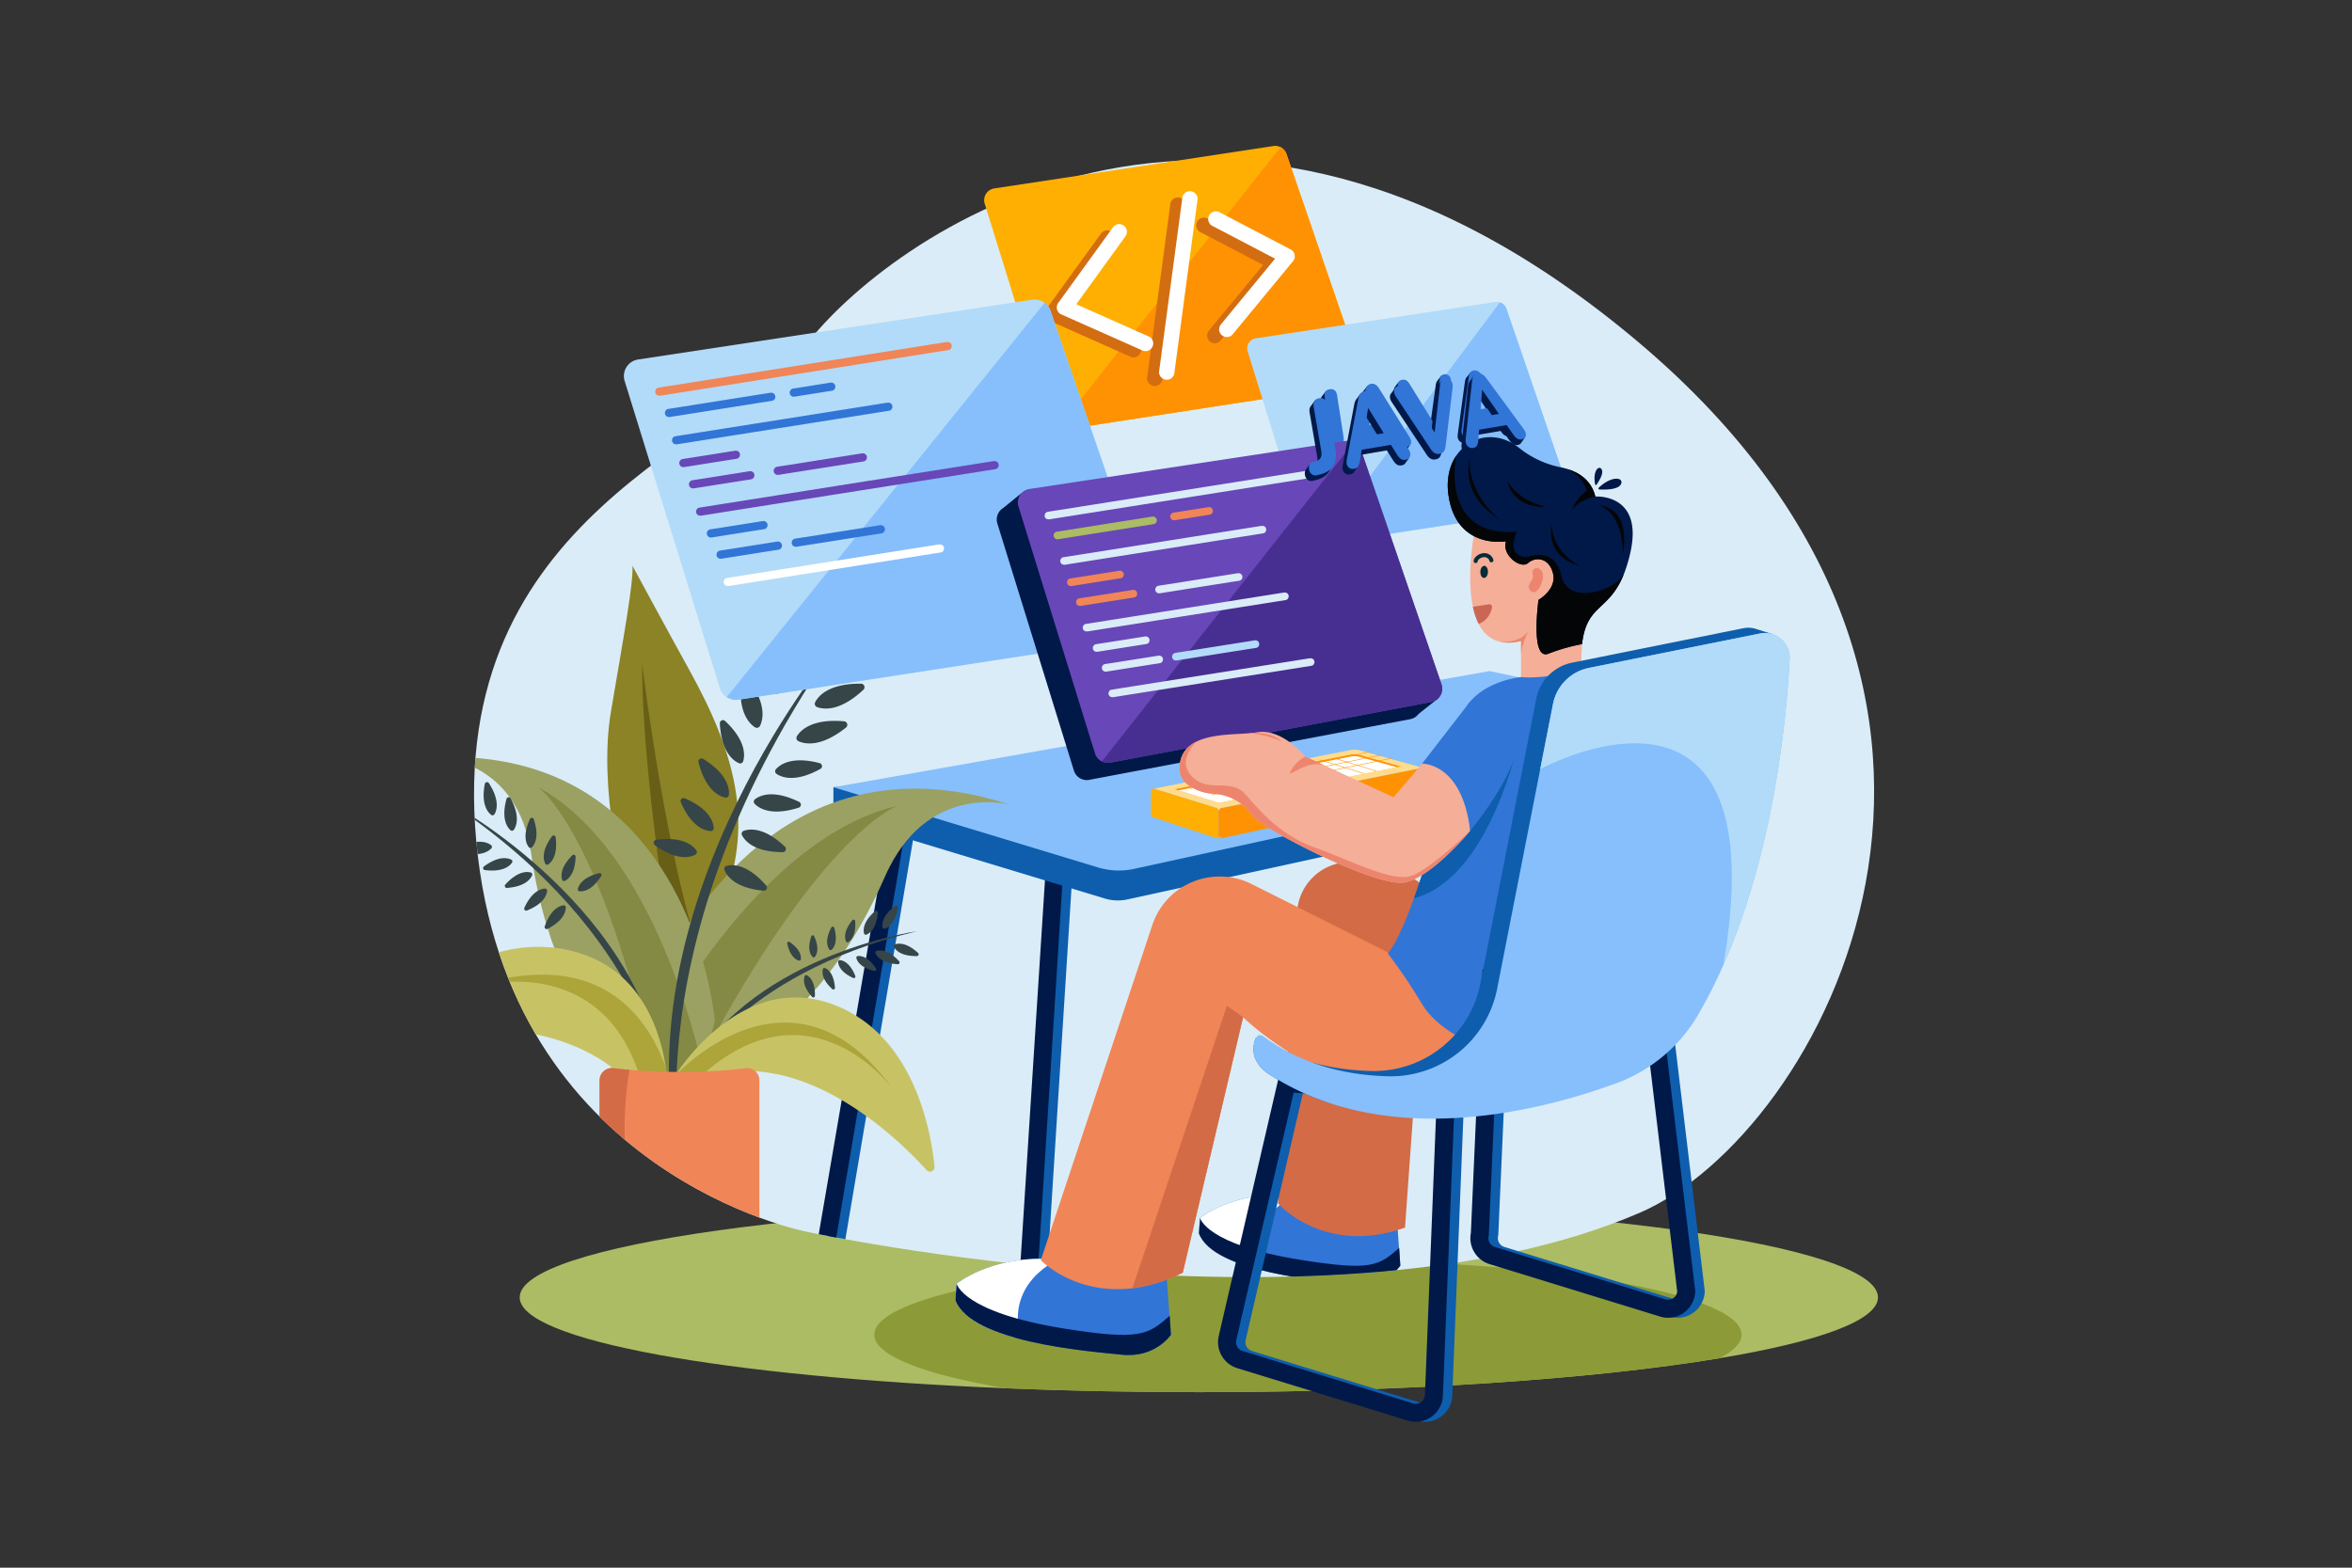 <svg xmlns="http://www.w3.org/2000/svg" xmlns:xlink="http://www.w3.org/1999/xlink" viewBox="0 0 4680 3120"><rect x="0" y="0" width="4680" height="3120" fill="#333333" stroke="none"/><defs><style>.cls-1{fill:none;}.cls-2,.cls-21{fill:#fff;}.cls-2{opacity:0;}.cls-3{fill:#abbc64;}.cls-4{fill:#8c9b37;}.cls-5{fill:#daecf7;}.cls-6{clip-path:url(#clip-path);}.cls-7{fill:#0e5ead;}.cls-8{fill:#011949;}.cls-9{fill:#86bffc;}.cls-10{fill:#8c8226;}.cls-11{fill:#685e16;}.cls-12{fill:#9aa163;}.cls-13{fill:#848943;}.cls-14{fill:#364547;}.cls-15{fill:#c7c365;}.cls-16{fill:#ada43a;}.cls-17{fill:#3c7219;}.cls-18{fill:#f08557;}.cls-19{fill:#d36b46;}.cls-20{fill:#3175d6;}.cls-22{fill:#ffaf02;}.cls-23{fill:#ff9203;}.cls-24{fill:#d36d11;}.cls-25{fill:#b2dbf9;}.cls-26{fill:#6847b8;}.cls-27{fill:#472f91;}.cls-28{fill:#ffdc8d;}.cls-29{fill:#f5ae97;}.cls-30{fill:#072c35;}.cls-31{fill:#06252c;}.cls-32{fill:#040507;}.cls-33{fill:#ed856e;}.cls-34{fill:#cb6655;}</style><clipPath id="clip-path"><path class="cls-1" d="M3263,2413.55c359.21-155.26,839-1019.35,0-1730.13s-1504.58-197.63-1656.81,0S887.07,1022.11,947.75,1675c61.65,663.4,658.48,776.65,658.48,776.65S2651.87,2677.72,3263,2413.55Z"/></clipPath></defs><title>07</title><g id="_07" data-name="07"><rect class="cls-2" width="4680" height="3120"/><path class="cls-3" d="M2385.43,2393.37c-746.33,0-1351.34,84.46-1351.34,188.65,0,85.55,407.89,157.8,967,180.91,121.82,5,250.83,7.74,384.35,7.74,416.13,0,788.32-26.26,1036.21-67.55,196.7-32.77,315.13-75,315.13-121.1C3736.77,2477.83,3131.75,2393.37,2385.43,2393.37Z"/><path class="cls-4" d="M2602.51,2507.38c-476.54,0-862.85,66.63-862.85,148.83,0,41.86,100.17,79.68,261.42,106.72,121.82,5,250.83,7.74,384.35,7.74,416.13,0,788.32-26.26,1036.21-67.55,28.37-14.75,43.72-30.52,43.72-46.91C3465.36,2574,3079.05,2507.38,2602.51,2507.38Z"/><path class="cls-5" d="M3263,683.42c-839-710.77-1504.58-197.63-1656.81,0S887.07,1022.11,947.75,1675c61.65,663.4,658.48,776.65,658.48,776.65s1045.64,226,1656.81-38.14C3622.25,2258.29,4102.06,1394.2,3263,683.42Z"/><g class="cls-6"><path class="cls-7" d="M1627.34,2575.46a54.24,54.24,0,0,0,36.78,63.88l339.39,104.35a54.49,54.49,0,0,0,16,2.42,54.12,54.12,0,0,0,53.9-51.94l65.7-1038L1789.88,1627ZM2102,1689l-64.34,1003.7a18.24,18.24,0,0,1-23.58,16.71l-339.4-104.36a18.29,18.29,0,0,1-12.4-21.55l155.54-918.29Z"/><path class="cls-8" d="M1608.68,2575.46a54.25,54.25,0,0,0,36.78,63.88l339.39,104.35a54.5,54.5,0,0,0,16,2.42,54.13,54.13,0,0,0,53.9-51.94l65.7-1038L1771.23,1627ZM2083.3,1689,2019,2692.74a18.24,18.24,0,0,1-23.58,16.71L1656,2605.09a18.3,18.3,0,0,1-12.4-21.55l155.54-918.29Z"/><path class="cls-7" d="M2925.69,1384.88,2121.14,1537l-462.82,29.76v39a25.25,25.25,0,0,0,17.92,24.16l522.14,158.31a89.14,89.14,0,0,0,45.68,1.6l1270.22-277.75v-57.74l-233.19,8Z"/><path class="cls-9" d="M1658.32,1566.75l526.34,159.59a143.25,143.25,0,0,0,73.38,2.58l1256.24-274.57-550.05-118.81Z"/><path class="cls-10" d="M1371.9,1334c-41.63-75.16-113.36-207.86-113.36-207.86,1.9,33.15-16.25,133.4-42.88,290.26s27.87,350.35,27.87,350.35l8,131.44,129.43,59.12s70.47-86.23,70.7-89.76-9.07-81.81-9.07-81.81C1497.56,1633.51,1463.75,1499.87,1371.9,1334Z"/><path class="cls-11" d="M1351.79,1986l62.19-28.65c-83.14-195.77-136.23-635.72-136.23-635.72C1277.43,1570.41,1351.79,1986,1351.79,1986Z"/><path class="cls-12" d="M1687.81,1587.92h-.06c-276.43,79.51-390.2,388.78-390.2,388.78l-.42,98.64-.42,109.52,37.13,6.11s14.91-15.09,37.24-35.12c34.47-30.79,86.56-73.24,128.73-89.72,69.47-27.16,178.23-132.59,261.12-321.66,2.93-6.65,5.93-13,9.06-19,85.21-166.83,239.23-124.05,239.23-124.05C1883.92,1560.55,1777.35,1562.16,1687.81,1587.92Z"/><path class="cls-13" d="M1297.13,2075.33l-.42,109.52,37.13,6.11s14.91-15.09,37.24-35.12c250.83-489.09,409.1-550,414.06-551.84C1545.39,1659.86,1359.91,1960.9,1297.13,2075.33Z"/><path class="cls-12" d="M1164.35,1576.88h0c-75.44-46.47-172.64-75.18-297.84-69.81,0,0,152,.17,187.44,174.75,1.31,6.33,2.44,12.92,3.43,19.76,27.61,194.36,100.29,318.72,157,361.35,34.42,25.86,71.28,78,95,115.07,15.35,24.05,25.15,41.68,25.15,41.68l35.57,3.89,27.59-100.42,24.83-90.46S1397.23,1720.33,1164.35,1576.88Z"/><path class="cls-13" d="M1071,1566.73c4.08,2.94,133.47,99.19,238.25,611.26,15.35,24.05,25.15,41.68,25.15,41.68l35.57,3.89,27.59-100.42C1369.34,2002.28,1276.37,1679.15,1071,1566.73Z"/><path class="cls-14" d="M1357.75,2153.44s105.67-214.27,467-300.14C1824.79,1853.3,1479.49,1901.8,1357.75,2153.44Z"/><path class="cls-14" d="M1781.11,1803.11c-25.64,19.2-26.3,35.53-25.09,42.36a3.5,3.5,0,0,0,4.47,2.72c6.63-2,20.85-10.1,26.19-41.68A3.52,3.52,0,0,0,1781.11,1803.11Z"/><path class="cls-14" d="M1741,1813.54c-24,21.15-23.43,37.48-21.69,44.19a3.49,3.49,0,0,0,4.67,2.37c6.45-2.56,20-11.71,22.84-43.61A3.52,3.52,0,0,0,1741,1813.54Z"/><path class="cls-14" d="M1696,1831.38c-18,22.19-15.08,36.48-12.55,42.14a3.12,3.12,0,0,0,4.46,1.39c5.3-3.21,15.88-13.28,13.65-41.8A3.13,3.13,0,0,0,1696,1831.38Z"/><path class="cls-14" d="M1654.17,1845.84c-13.31,25.32-7.57,38.74-4,43.79a3.12,3.12,0,0,0,4.65.48c4.56-4.2,12.93-16.16,5.11-43.67A3.13,3.13,0,0,0,1654.17,1845.84Z"/><path class="cls-14" d="M1614.4,1863.35c-8.71,25.46-1.43,37.11,2.64,41.28a2.93,2.93,0,0,0,4.39-.22c3.63-4.56,9.69-16.89-1.56-41.34A3,3,0,0,0,1614.4,1863.35Z"/><path class="cls-14" d="M1571,1874.65a3,3,0,0,0-4.56,3c5.54,26.34,17.75,32.62,23.39,34.12a2.94,2.94,0,0,0,3.66-2.44C1594.29,1903.59,1593.19,1889.9,1571,1874.65Z"/><path class="cls-14" d="M1780.59,1879.6a3.5,3.5,0,0,0-1.88,4.89c3.22,6.16,13.71,18.71,45.77,18.28a3.52,3.52,0,0,0,2.34-6.1C1803.3,1874.88,1787.1,1877.18,1780.59,1879.6Z"/><path class="cls-14" d="M1744.36,1892.45a3.5,3.5,0,0,0-2.25,4.73c2.72,6.39,12.2,19.73,44.19,21.8a3.52,3.52,0,0,0,2.82-5.89C1767.38,1889.52,1751.05,1890.54,1744.36,1892.45Z"/><path class="cls-14" d="M1706.69,1902.74a3.13,3.13,0,0,0-2.69,3.83c1.45,6,7.82,19.19,35.7,25.77a3.14,3.14,0,0,0,3.35-4.78C1727.4,1903.58,1712.86,1902.06,1706.69,1902.74Z"/><path class="cls-14" d="M1671.19,1910.88a3.13,3.13,0,0,0-3.4,3.22c.23,6.2,3.88,20.35,29.9,32.31a3.15,3.15,0,0,0,4.23-4C1691.32,1915.79,1677.37,1911.42,1671.19,1910.88Z"/><path class="cls-14" d="M1641.64,1926.64a3.13,3.13,0,0,0-4.21,2c-1.66,6-2.47,20.57,18.72,39.84a3.14,3.14,0,0,0,5.24-2.55C1659.33,1937.41,1647.36,1929,1641.64,1926.64Z"/><path class="cls-14" d="M1605.58,1941a3.13,3.13,0,0,0-4.39,1.64c-2.22,5.8-4.4,20.25,14.87,41.43a3.14,3.14,0,0,0,5.46-2C1622.18,1953.43,1611.05,1944,1605.58,1941Z"/><path class="cls-14" d="M898.24,1599.21c393.82,263.63,424.73,566.9,424.73,566.9C1289.5,1811,898.24,1599.21,898.24,1599.21Z"/><path class="cls-14" d="M964.65,1560.24c-7.69,40.13,5.73,56.1,12.74,61.5a4.46,4.46,0,0,0,6.56-1.27c4.49-7.63,11-27.45-11.13-61.81A4.48,4.48,0,0,0,964.65,1560.24Z"/><path class="cls-14" d="M1007.85,1589.92c-10.81,39.41,1.31,56.38,7.88,62.32a4.47,4.47,0,0,0,6.64-.75c5.07-7.26,13.09-26.51-6.26-62.5A4.47,4.47,0,0,0,1007.85,1589.92Z"/><path class="cls-14" d="M1054.58,1630c-15.36,33.11-7.2,49.85-2.3,56.06a4,4,0,0,0,6,.32c5.54-5.64,15.46-21.4,3.76-56A4,4,0,0,0,1054.58,1630Z"/><path class="cls-14" d="M1098.37,1664.42c-21.6,29.42-16.92,47.44-13.34,54.5a4,4,0,0,0,5.78,1.49c6.55-4.43,19.39-17.92,14.76-54.12A4,4,0,0,0,1098.37,1664.42Z"/><path class="cls-14" d="M1138.9,1702.17c-24.34,24.22-22.59,41.66-20.28,48.73a3.74,3.74,0,0,0,5.15,2.22c6.73-3.17,20.62-13.85,21.55-48.18A3.76,3.76,0,0,0,1138.9,1702.17Z"/><path class="cls-14" d="M1192.16,1737.78c-33.31,8.36-40.72,24.24-42.36,31.49a3.75,3.75,0,0,0,3.29,4.55c7.41.72,24.81-1.36,43.17-30.38A3.76,3.76,0,0,0,1192.16,1737.78Z"/><path class="cls-14" d="M876.48,1650.16a4.48,4.48,0,0,0,.09,8.32c38.14,14.81,56.28,4.47,62.87-1.46a4.46,4.46,0,0,0-.07-6.68C932.66,1644.54,914.31,1634.58,876.48,1650.16Z"/><path class="cls-14" d="M977,1681.84c-7.14-5.26-26.21-13.75-62.7,4.75a4.48,4.48,0,0,0,.73,8.29c39.19,11.77,56.46,0,62.56-6.38A4.46,4.46,0,0,0,977,1681.84Z"/><path class="cls-14" d="M1017.42,1710.93c-7.07-3.57-25.13-8.22-54.53,13.48a4,4,0,0,0,1.88,7.2c36.26,4.55,49.74-8.34,54.16-14.91A4,4,0,0,0,1017.42,1710.93Z"/><path class="cls-14" d="M1056.25,1736.47c-7.64-2.1-26.26-3.09-50.78,24a4,4,0,0,0,3.26,6.68c36.44-2.71,47.1-18,50.14-25.32A4,4,0,0,0,1056.25,1736.47Z"/><path class="cls-14" d="M1084.56,1768.48c-7.91.31-26,5-41.14,38.24a4,4,0,0,0,5.13,5.38c33.92-13.6,39.45-31.41,40.13-39.3A4,4,0,0,0,1084.56,1768.48Z"/><path class="cls-14" d="M1121.26,1801.75c-7.84,1.06-25.37,7.43-37.34,42a4,4,0,0,0,5.62,4.87c32.48-16.75,36.31-35,36.24-42.92A4,4,0,0,0,1121.26,1801.75Z"/><path class="cls-15" d="M1664.86,2001.84c-115.51-47.13-209.69,14.67-266.48,71.48a438.9,438.9,0,0,0-56,68.59,14,14,0,0,0-.84,14.15c3.06,5.58,8.89,6.34,13.36,6a24.62,24.62,0,0,0,8.49-2.47q11.34-5.52,22.69-9.84c202.49-77.91,399.13,114.44,457.74,179.06a9.07,9.07,0,0,0,15.73-7C1852.53,2251.37,1819.56,2065,1664.86,2001.84Z"/><path class="cls-16" d="M1342.36,2141.91a14,14,0,0,0-.84,14.15c3.06,5.58,8.89,6.34,13.36,6a24.62,24.62,0,0,0,8.49-2.47q11.34-5.52,22.69-9.84c212.84-202,375.48-2.6,390.1,17.25C1573.78,1885.74,1342.36,2141.91,1342.36,2141.91Z"/><path class="cls-16" d="M1776.16,2167l.43.59Z"/><path class="cls-17" d="M1777,2168.06l.23.34Z"/><path class="cls-17" d="M1777,2168.06c-.12-.17-.24-.34-.38-.51C1776.75,2167.75,1776.87,2167.92,1777,2168.06Z"/><path class="cls-15" d="M1137.78,1892.54c-175.39-43.54-323.07,98.27-374.08,155.3-6.28,7,0,18.06,9.27,16.15,92.41-19.07,386.84-61.67,514,135.51q7.14,11,13.54,23.07a26.66,26.66,0,0,0,5.84,7.57c3.68,3.18,9.24,6.23,15.48,3.31a15.09,15.09,0,0,0,8.29-12.89,475.6,475.6,0,0,0-5.19-95.64C1311.58,2039.08,1268.73,1925,1137.78,1892.54Z"/><path class="cls-16" d="M934.49,1966c20.45-6.13,294.79-82.09,352.51,233.48q7.14,11,13.54,23.07a26.66,26.66,0,0,0,5.84,7.57c3.68,3.18,9.24,6.23,15.48,3.31a15.09,15.09,0,0,0,8.29-12.89,475.6,475.6,0,0,0-5.19-95.64C1287.33,2019.89,1188.88,1881.2,934.49,1966Z"/><path class="cls-14" d="M1364.89,2369.55S1233.41,1911.19,1652,1299.34C1652,1299.34,1207,1834.43,1364.89,2369.55Z"/><path class="cls-14" d="M1520.13,1283.82c-12.12,62.76,8.83,87.77,19.78,96.24a7,7,0,0,0,10.26-2c7-11.93,17.24-42.92-17.26-96.73A7,7,0,0,0,1520.13,1283.82Z"/><path class="cls-14" d="M1474.89,1353c-7.16,63.52,15.68,86.81,27.27,94.39a7,7,0,0,0,10.07-2.76c6.09-12.45,13.83-44.14-24.79-95.08A7,7,0,0,0,1474.89,1353Z"/><path class="cls-14" d="M1442.86,1434.92a6.26,6.26,0,0,0-10.54,4.89c3.11,57,26.69,74.13,38,79.1a6.23,6.23,0,0,0,8.46-3.94C1482.31,1503.11,1484.43,1474.06,1442.86,1434.92Z"/><path class="cls-14" d="M1399.31,1510.42a6.26,6.26,0,0,0-9.37,6.89c14.32,55.26,40.82,67.39,52.91,70a6.22,6.22,0,0,0,7.51-5.53C1451.46,1569.47,1447.79,1540.57,1399.31,1510.42Z"/><path class="cls-14" d="M1362.4,1588.79a5.89,5.89,0,0,0-7.71,7.76c21.31,49.31,47.7,56.75,59.31,57.45a5.86,5.86,0,0,0,6.19-6.23C1419.43,1636.15,1411.84,1609.81,1362.4,1588.79Z"/><path class="cls-14" d="M1305.76,1671.48a5.89,5.89,0,0,0-2.66,10.61c43.54,31.47,70,24.36,80.36,19a5.87,5.87,0,0,0,2.13-8.52C1379,1683,1359,1664.25,1305.76,1671.48Z"/><path class="cls-14" d="M1713.23,1360.67c-64-.62-84.84,24.51-91.21,36.83a7,7,0,0,0,3.79,9.75c13,4.79,45.36,9.24,92.14-34.43A7,7,0,0,0,1713.23,1360.67Z"/><path class="cls-14" d="M1679.56,1435.54c-63.75-5.64-86.5,17.79-93.82,29.57a7,7,0,0,0,3,10c12.6,5.79,44.5,12.77,94.56-27.1A7,7,0,0,0,1679.56,1435.54Z"/><path class="cls-14" d="M1630.93,1518.75c-55.31-14.42-78.83,2.83-87,12.12a6.24,6.24,0,0,0,1.17,9.27c10.24,7,37.3,17.85,87.3-9.85A6.26,6.26,0,0,0,1630.93,1518.75Z"/><path class="cls-14" d="M1590.07,1595.86c-51.37-25.07-77.83-12.8-87.7-5.32a6.24,6.24,0,0,0-.68,9.32c8.66,8.86,33,24.87,87.52,7.61A6.27,6.27,0,0,0,1590.07,1595.86Z"/><path class="cls-14" d="M1479.88,1653.5a6.24,6.24,0,0,0-3.48,8.67c5.58,11.06,24,33.7,81.13,33.73a6.27,6.27,0,0,0,4.33-10.8C1520.48,1645.66,1491.54,1649.34,1479.88,1653.5Z"/><path class="cls-14" d="M1445.92,1723.16a6.23,6.23,0,0,0-4.28,8.3c4.51,11.54,20.67,35.82,77.57,41.25a6.26,6.26,0,0,0,5.33-10.34C1487.08,1719.19,1457.93,1720.12,1445.92,1723.16Z"/><path class="cls-18" d="M1486.27,2125.56c-94.55,12.06-185.66,7.59-233.58,3.58-22-1.85-34.84-3.58-34.84-3.58a24.82,24.82,0,0,0-24.82,24.82V2568a24.8,24.8,0,0,0,24.82,24.81,1152.1,1152.1,0,0,0,262.49.66l5.93-.66a24.8,24.8,0,0,0,24.82-24.81V2150.38A24.81,24.81,0,0,0,1486.27,2125.56Z"/><path class="cls-19" d="M1252.69,2129.14c-22-1.85-34.84-3.58-34.84-3.58a24.82,24.82,0,0,0-24.82,24.82V2568a24.8,24.8,0,0,0,24.82,24.81,1152.1,1152.1,0,0,0,262.49.66l5.93-.66a24.8,24.8,0,0,0,24.82-24.81v-32.36C1165,2580,1252.69,2129.14,1252.69,2129.14Z"/><path class="cls-20" d="M2778.66,2414.12s-99-28.48-202.12-35.36c-5.94-.41-11.89-.72-17.84-1-109.21-4.47-170.84,46.16-170.84,46.16l-2.43,30.47c12,32.68,56.91,54.66,109.79,69.64,74.23,21,164.07,28.25,200.24,32,62,6.4,90.85-37.12,90.85-37.12l-2.23-30.55Z"/><path class="cls-21" d="M2387.86,2424l-2.43,30.47c12,32.68,56.91,54.66,109.79,69.64,4.1-9.23,6.5-20.71,6.38-34.95-.57-64.42,50-97.81,74.94-110.35-5.94-.41-11.89-.72-17.84-1C2449.49,2373.32,2387.86,2424,2387.86,2424Z"/><path class="cls-8" d="M2587.9,2507.35c-188.71-30.07-200-83.4-200-83.4l-2.43,30.47c28.75,78.56,248.09,95.24,310,101.62s90.85-37.12,90.85-37.12l-2.23-35.35C2743.58,2519,2729.44,2529.9,2587.9,2507.35Z"/><path class="cls-19" d="M2790.37,1740l-75.48-20.72a106.15,106.15,0,0,0-74.08,6.71h0a106.07,106.07,0,0,0-59.84,88L2543,2395.14s92.32,105.31,252.68,48l33-460.92,118.7-3.84-89.91-182.9A106.12,106.12,0,0,0,2790.37,1740Z"/></g><path class="cls-22" d="M2559.77,306.29a23.61,23.61,0,0,0-25.86-15.66L1978.39,375a23.6,23.6,0,0,0-19,30.32l134.18,433.13a23.64,23.64,0,0,0,26.92,16.2L2689.41,767a23.61,23.61,0,0,0,17.94-30.85Z"/><path class="cls-23" d="M2559.77,306.29A23.58,23.58,0,0,0,2548,292.85L2105,852.21a23.5,23.5,0,0,0,15.52,2.4L2689.41,767a23.61,23.61,0,0,0,17.94-30.85Z"/><path class="cls-24" d="M2263.17,682.69l-4.31-1.92-11.72-5.21-17.33-7.71-21.15-9.41-23.17-10.31-23.4-10.41-21.81-9.7-18.45-8.21-4.19-1.87.66-.91L2130,600.81l14.25-19.69L2160,559.44q7.92-10.94,15.83-21.88l14.7-20.3L2203,500q4.45-6.18,8.93-12.35c1.42-2,2.87-3.9,4.26-5.89.06-.08.13-.16.19-.25a11.4,11.4,0,0,0,1.82-5.71,11.59,11.59,0,0,0-.27-6.12,15.68,15.68,0,0,0-7.06-9.17c-3.56-1.89-7.88-2.83-11.83-1.55l-3.67,1.55a15.42,15.42,0,0,0-5.5,5.5l-2.93,4L2179,481l-11.73,16.21-14.26,19.7-15.69,21.67-15.83,21.88-14.7,20.31L2094.35,598l-8.94,12.35c-1.42,2-2.87,3.91-4.26,5.89-.06.08-.12.17-.19.25a11.43,11.43,0,0,0-1.82,5.71,11.59,11.59,0,0,0,.28,6.12c1.15,3.56,3.48,7.59,7,9.18l4.31,1.91,11.72,5.22,17.33,7.71,21.15,9.41,23.17,10.3,23.4,10.41,21.81,9.71,18.45,8.2,13.28,5.91,6.31,2.81.27.12a11.43,11.43,0,0,0,5.71,1.82,11.59,11.59,0,0,0,6.12-.27,15.74,15.74,0,0,0,9.18-7.06c1.88-3.56,2.82-7.88,1.54-11.83C2269.07,688.3,2266.74,684.27,2263.17,682.69Z"/><path class="cls-24" d="M2550.34,514.7a15.45,15.45,0,0,0-5.5-5.51l-14.1-7.36-33.83-17.69L2456,462.74l-35.36-18.49c-5.71-3-11.41-6-17.14-9l-.23-.12a16.19,16.19,0,0,0-11.83-1.54,15.63,15.63,0,0,0-9.17,7.05c-1.88,3.56-2.83,7.88-1.55,11.83,1.2,3.71,3.5,7.32,7.06,9.18l14.09,7.36,33.84,17.69,40.92,21.4q17.68,9.24,35.36,18.49c.44.22.87.45,1.3.68l-11.85,14.37-15.76,19.1-17.26,20.93-17.35,21q-8.13,9.84-16.25,19.7l-13.73,16.65-9.88,12c-1.55,1.88-3.11,3.76-4.65,5.65l-.21.24a17.08,17.08,0,0,0-4.49,10.86,15.61,15.61,0,0,0,4.49,10.85c2.93,2.69,6.77,4.68,10.86,4.5,3.84-.17,8.3-1.4,10.85-4.5l3.22-3.89,8.74-10.6,12.86-15.59,15.75-19.1q8.64-10.47,17.27-20.93l17.34-21,16.26-19.7,13.73-16.65,9.87-12c1.55-1.88,3.11-3.76,4.66-5.65a2.43,2.43,0,0,0,.2-.25,15.24,15.24,0,0,0,3.95-6.77,11.69,11.69,0,0,0,.28-6.12A11.44,11.44,0,0,0,2550.34,514.7Z"/><path class="cls-24" d="M2343.78,392.92c-4,.18-8.09,1.48-10.85,4.5l-2.4,3.1a15.31,15.31,0,0,0-2.1,7.75q-.61,4.62-1.24,9.24-1.67,12.56-3.35,25.13l-5,37q-3,22.58-6,45.15l-6.63,49.62-6.69,50.08-6.24,46.7q-2.64,19.66-5.26,39.32l-3.78,28.29c-.6,4.49-1.27,9-1.8,13.46,0,.19,0,.38-.08.58-.48,3.59,2.07,8.42,4.5,10.85a15.62,15.62,0,0,0,10.86,4.5c4-.18,8.08-1.48,10.85-4.5l2.4-3.11a15.25,15.25,0,0,0,2.1-7.74l1.23-9.24,3.36-25.13,4.95-37,6-45.14,6.63-49.62q3.36-25,6.7-50.08l6.24-46.7q2.63-19.67,5.26-39.32l3.78-28.3c.6-4.48,1.27-9,1.8-13.45,0-.19.05-.39.07-.58.48-3.59-2.06-8.42-4.49-10.85A15.59,15.59,0,0,0,2343.78,392.92Z"/><path class="cls-21" d="M2287.07,670.25l-4.31-1.92L2271,663.12l-17.33-7.71L2232.56,646l-23.17-10.31L2186,625.28l-21.81-9.7-18.45-8.21-4.2-1.87c.23-.3.45-.61.67-.91l11.73-16.22q7.14-9.84,14.26-19.69L2183.88,547l15.83-21.88,14.7-20.3,12.48-17.25,8.94-12.35c1.42-2,2.87-3.9,4.26-5.88l.19-.26a11.4,11.4,0,0,0,1.82-5.71,11.59,11.59,0,0,0-.28-6.12,15.63,15.63,0,0,0-7.05-9.17c-3.56-1.89-7.88-2.83-11.83-1.55l-3.67,1.55a15.53,15.53,0,0,0-5.51,5.5q-1.46,2-2.92,4l-7.9,10.92-11.73,16.21L2177,504.45l-15.69,21.67L2145.43,548l-14.7,20.31-12.48,17.24-8.94,12.35c-1.42,2-2.87,3.91-4.26,5.89l-.19.25a11.43,11.43,0,0,0-1.82,5.71,11.59,11.59,0,0,0,.28,6.12c1.15,3.56,3.48,7.59,7,9.18l4.31,1.91,11.71,5.22,17.34,7.71,21.15,9.41,23.17,10.3L2211.44,670l21.82,9.71,18.45,8.2,13.28,5.91,6.31,2.81.27.12a11.43,11.43,0,0,0,5.71,1.82,11.59,11.59,0,0,0,6.12-.27,15.7,15.7,0,0,0,9.18-7.06c1.88-3.56,2.82-7.88,1.54-11.83C2293,675.86,2290.64,671.83,2287.07,670.25Z"/><path class="cls-21" d="M2574.24,502.26a15.45,15.45,0,0,0-5.5-5.51l-14.1-7.36L2520.8,471.7l-40.92-21.4-35.36-18.49c-5.71-3-11.41-6-17.14-9l-.23-.12a16.19,16.19,0,0,0-11.83-1.54,15.63,15.63,0,0,0-9.17,7.05c-1.89,3.56-2.83,7.88-1.55,11.83,1.2,3.71,3.5,7.32,7.05,9.18l14.1,7.36,33.83,17.69,40.93,21.4,35.36,18.49,1.3.68-11.85,14.37-15.76,19.1-17.26,20.93q-8.68,10.51-17.35,21-8.13,9.84-16.25,19.7L2445,626.66l-9.87,12c-1.55,1.88-3.11,3.76-4.66,5.65l-.2.24a17.16,17.16,0,0,0-4.5,10.86,15.66,15.66,0,0,0,4.5,10.86c2.93,2.68,6.77,4.68,10.86,4.49,3.84-.17,8.3-1.4,10.85-4.49l3.22-3.9,8.74-10.6,12.86-15.59,15.75-19.1q8.64-10.47,17.27-20.93l17.34-21,16.26-19.7,13.73-16.65,9.87-12c1.55-1.88,3.11-3.76,4.66-5.65l.2-.24a15.42,15.42,0,0,0,3.95-6.78,11.59,11.59,0,0,0,.27-6.12A11.43,11.43,0,0,0,2574.24,502.26Z"/><path class="cls-21" d="M2367.68,380.48c-4,.18-8.09,1.48-10.86,4.5l-2.4,3.11a15.34,15.34,0,0,0-2.09,7.74q-.61,4.62-1.24,9.24-1.68,12.56-3.35,25.13l-4.95,37q-3,22.57-6,45.15L2330.12,562l-6.69,50.08q-3.12,23.36-6.25,46.7l-5.25,39.32-3.78,28.3c-.6,4.48-1.27,9-1.8,13.45,0,.19,0,.38-.08.58-.48,3.59,2.07,8.42,4.5,10.85a15.61,15.61,0,0,0,10.85,4.5c4-.18,8.09-1.48,10.86-4.5l2.4-3.11a15.25,15.25,0,0,0,2.1-7.74l1.23-9.24,3.36-25.13,4.95-37,6-45.15,6.63-49.62q3.36-25,6.7-50.08l6.24-46.7q2.63-19.67,5.26-39.32l3.78-28.3c.6-4.48,1.27-9,1.8-13.45,0-.19.05-.39.07-.58.48-3.59-2.06-8.42-4.49-10.85A15.65,15.65,0,0,0,2367.68,380.48Z"/><path class="cls-25" d="M2090.22,618.57a33.3,33.3,0,0,0-36.49-22.11l-784,119a33.3,33.3,0,0,0-26.82,42.78l189.39,611.31a33.15,33.15,0,0,0,13.6,18h0a33.23,33.23,0,0,0,24.39,4.84l802.95-123.7a33.3,33.3,0,0,0,25.32-43.54Z"/><path class="cls-9" d="M2090.22,618.57a33.22,33.22,0,0,0-11.68-16h0l-632.69,785h0l11.69,4.78a33.06,33.06,0,0,0,12.7.06l802.95-123.7a33.3,33.3,0,0,0,25.32-43.54Z"/><path class="cls-18" d="M1883.4,680.73,1868,683.17l-41.84,6.62-61.63,9.77-75.17,11.91-82.6,13.08-83.39,13.22L1445.91,750l-65.7,10.41L1333,767.93c-7.41,1.18-14.89,2.15-22.26,3.53l-1,.15c-4.38.69-6.82,6.17-5.73,10.11,1.28,4.67,5.7,6.43,10.1,5.73l15.38-2.43,41.83-6.63,61.64-9.77,75.16-11.9,82.61-13.09,83.38-13.21,77.49-12.28,65.71-10.41,47.21-7.48c7.41-1.17,14.88-2.14,22.26-3.53l1-.15c4.38-.69,6.82-6.17,5.74-10.1C1892.22,681.8,1887.8,680,1883.4,680.73Z"/><path class="cls-20" d="M1765.4,801.45l-11.32,1.79-30.8,4.88-45.37,7.19-55.33,8.77-60.81,9.63-61.38,9.73-57,9L1395,860.14l-34.75,5.5c-5.46.87-11,1.6-16.39,2.6l-.7.11c-4.26.67-7,6.21-5.74,10.11,1.5,4.62,5.55,6.46,10.11,5.73l11.32-1.79,30.79-4.88,45.37-7.19,55.33-8.76,60.81-9.64,61.39-9.72,57-9,48.37-7.66,34.75-5.51c5.45-.86,11-1.6,16.38-2.6l.71-.11c4.25-.67,7-6.21,5.73-10.1C1774,802.57,1770,800.73,1765.4,801.45Z"/><path class="cls-20" d="M1538.64,782.57a9.52,9.52,0,0,0-6.33-.83l-5.42.86-14.76,2.34-21.94,3.48-26.67,4.22-29.2,4.63-29.48,4.67-27.61,4.38L1354,810l-16.7,2.65c-2.64.42-5.3.77-7.93,1.26l-.34.05c-1.9.3-4,2.19-4.91,3.78a8.21,8.21,0,0,0,3,11.24,9.47,9.47,0,0,0,6.33.82l5.42-.85,14.76-2.34,22-3.48,26.66-4.22,29.2-4.63,29.48-4.67,27.61-4.38,23.23-3.68,16.7-2.64c2.64-.42,5.3-.77,7.93-1.26l.34,0c1.91-.3,4-2.19,4.91-3.78a8.21,8.21,0,0,0-2.95-11.24Z"/><path class="cls-20" d="M1658.14,762.47a9.48,9.48,0,0,0-6.33-.83l-25.13,4L1586.61,772l-9.25,1.47c-1.91.3-4,2.18-4.91,3.77a8.22,8.22,0,0,0,2.94,11.24,9.48,9.48,0,0,0,6.33.83l25.12-4,40.08-6.35,9.25-1.47c1.91-.3,4-2.18,4.91-3.77a8.39,8.39,0,0,0,.83-6.33A8.27,8.27,0,0,0,1658.14,762.47Z"/><path class="cls-26" d="M1468.4,897.94a9.46,9.46,0,0,0-6.33-.83l-10.34,1.64-25,4-30.11,4.77-26.14,4.14c-4.2.67-8.47,1.17-12.64,2l-.18,0c-1.91.3-4,2.19-4.91,3.78a8.22,8.22,0,0,0,2.94,11.24,9.56,9.56,0,0,0,6.34.83l10.34-1.64,25-4,30.1-4.77,26.15-4.14c4.2-.67,8.47-1.17,12.64-2l.18,0c1.9-.3,4-2.18,4.91-3.77a8.39,8.39,0,0,0,.83-6.33A8.29,8.29,0,0,0,1468.4,897.94Z"/><path class="cls-26" d="M1976.85,917.73l-11.32,1.8-30.8,4.88-208.94,32.94-55.32,8.77-60.81,9.63-61.39,9.73-57,9-48.37,7.66-34.75,5.51c-5.46.86-10.95,1.59-16.39,2.59l-.7.11c-4.25.68-7,6.21-5.73,10.11,1.49,4.62,5.54,6.46,10.1,5.74l11.32-1.8,30.8-4.88,45.37-7.18,55.33-8.77L1599,994l61.38-9.73,57-9c16.12-2.55,195.82-30.86,211.94-33.42l34.75-5.5c5.46-.87,10.95-1.6,16.39-2.6l.7-.11c4.26-.68,7-6.21,5.74-10.11C1985.46,918.85,1981.41,917,1976.85,917.73Z"/><path class="cls-26" d="M1497,938.79a9.48,9.48,0,0,0-6.33-.82l-11.34,1.79-27.22,4.32-32.78,5.19-28.45,4.51c-4.59.72-9.25,1.28-13.81,2.18a1.08,1.08,0,0,1-.19,0c-1.9.31-4,2.19-4.91,3.78a8.38,8.38,0,0,0-.82,6.33A8.27,8.27,0,0,0,1375,971a9.48,9.48,0,0,0,6.33.83l11.34-1.8,27.22-4.31,32.77-5.19,28.46-4.51c4.59-.73,9.25-1.29,13.81-2.19l.19,0c1.9-.3,4-2.18,4.91-3.77a8.24,8.24,0,0,0-3-11.25Z"/><path class="cls-26" d="M1720.93,903.2a9.48,9.48,0,0,0-6.33-.83L1697.8,905l-40.47,6.42-48.83,7.73-42.2,6.69c-6.82,1.08-13.71,2-20.5,3.25l-.29,0c-1.9.3-4,2.19-4.91,3.78a8.21,8.21,0,0,0,3,11.24,9.47,9.47,0,0,0,6.33.82l16.8-2.66,40.47-6.41L1656,928.2l42.19-6.69c6.83-1.08,13.72-2,20.51-3.25l.29,0c1.9-.31,4-2.19,4.91-3.78a8.38,8.38,0,0,0,.82-6.33A8.27,8.27,0,0,0,1720.93,903.2Z"/><path class="cls-20" d="M1523.22,1038a9.42,9.42,0,0,0-6.33-.83l-10.35,1.64-25,4-30.11,4.77-26.14,4.14c-4.21.66-8.48,1.16-12.65,2l-.18,0c-1.9.3-4,2.19-4.91,3.78a8.21,8.21,0,0,0,3,11.24,9.47,9.47,0,0,0,6.33.82l10.34-1.63,25-4,30.11-4.77,26.14-4.14c4.2-.67,8.47-1.17,12.65-2l.17,0c1.91-.3,4-2.18,4.91-3.77a8.22,8.22,0,0,0-2.94-11.24Z"/><path class="cls-21" d="M1868.09,1083.52l-11.31,1.79-30.8,4.88-45.37,7.19-55.33,8.77-60.81,9.63-61.38,9.73-57,9-48.36,7.67-34.76,5.5c-5.45.87-11,1.6-16.38,2.6l-.7.11c-4.26.68-7,6.21-5.74,10.11,1.5,4.62,5.54,6.46,10.11,5.73l11.31-1.79,30.8-4.88,45.37-7.19,55.33-8.76,60.81-9.64,61.38-9.72,57-9,48.36-7.66,34.76-5.51c5.45-.86,10.95-1.6,16.38-2.59.23,0,.47-.08.7-.11,4.26-.68,7-6.22,5.74-10.11C1876.7,1084.64,1872.66,1082.8,1868.09,1083.52Z"/><path class="cls-20" d="M1551.84,1078.82a9.47,9.47,0,0,0-6.33-.82l-11.34,1.79L1507,1084.1l-32.78,5.2-28.45,4.5c-4.59.73-9.25,1.29-13.81,2.19l-.19,0c-1.91.3-4,2.19-4.91,3.78a8.21,8.21,0,0,0,3,11.24,9.52,9.52,0,0,0,6.33.83l11.33-1.8,27.22-4.31,32.78-5.2,28.45-4.5c4.59-.73,9.25-1.29,13.81-2.19l.19,0c1.9-.3,4-2.19,4.91-3.78a8.21,8.21,0,0,0-3-11.24Z"/><path class="cls-20" d="M1756.77,1046.24a9.4,9.4,0,0,0-6.33-.83l-16.79,2.66-40.48,6.41-48.82,7.74-42.2,6.68c-6.82,1.09-13.72,2-20.51,3.25l-.28,0c-1.91.3-4,2.18-4.91,3.77a8.39,8.39,0,0,0-.83,6.33,8.27,8.27,0,0,0,3.77,4.91,9.42,9.42,0,0,0,6.33.83l16.8-2.66L1643,1079l48.83-7.74,42.2-6.68c6.82-1.08,13.72-2,20.5-3.25l.29,0c1.9-.3,4-2.18,4.91-3.77a8.39,8.39,0,0,0,.83-6.33A8.29,8.29,0,0,0,1756.77,1046.24Z"/><path class="cls-25" d="M2997.52,614.42A20.22,20.22,0,0,0,2975.34,601l-476.4,72.33a20.23,20.23,0,0,0-16.29,26l115.07,371.44a20.24,20.24,0,0,0,23.09,13.9l3.19-.49,484.7-74.68A20.24,20.24,0,0,0,3124.08,983Z"/><path class="cls-9" d="M2997.52,614.42a20.22,20.22,0,0,0-13-12.72L2624,1084.15l484.7-74.68A20.24,20.24,0,0,0,3124.08,983Z"/><path class="cls-8" d="M2653,796.92c-.87-5.6-3-9.32-6.24-11.2v0l-8-7.86-7.31,9.61h0a10.21,10.21,0,0,0-1.55,1.84q-2.66,4.1-1.65,10.91L2640,880c1.46,9.95-2.09,15.95-10.65,17.94-1.13-1.5-3.39-4.32-3.39-4.32l-6.51,8.32h0a8.65,8.65,0,0,0-1.19,1.8,13.69,13.69,0,0,0-1.19,8.11,14.23,14.23,0,0,0,4.51,9.12q3.69,3.24,9.37,2.2l5.81-1.27c23.08-5.18,32.55-20.6,28.61-45.94Z"/><path class="cls-8" d="M2797,879.59l-60.26-96.28q-3.45-5.67-7.36-7.94a13,13,0,0,0-5.06-1.7l-3.25-6.06-6.92,9.21h0c-.22.21-.43.41-.64.63q-2.94,3.18-4.38,9.5l-23.57,109q-1.85,8.34,2,13.32t10.75,4c3.4-.51,5.86-1.91,7.38-4.18l5.9-8-2.05-3.84,3.29-17.89,52.84-7.68,10.18,17.08q3.48,6.1,7,8.71t9,1.79a9.77,9.77,0,0,0,5.83-2.8h0l.06-.08a7.83,7.83,0,0,0,1-1.25l6.69-8.69-6.45-2.95A27.45,27.45,0,0,0,2797,879.59Zm-79.74-24.15,9-50.92.31,0,26.75,45.85Z"/><path class="cls-8" d="M2869.17,754.66l-1.43-6.83-8.09,10.51a17.66,17.66,0,0,0-2.8,8.22l-11.73,84.82-47.54-76.82a25.58,25.58,0,0,0-6.29-7.28,9.2,9.2,0,0,0-3-1.41l-5.46-5.54-6,8h0a9.75,9.75,0,0,0-2.41,3.69q-2.13,5.55,2.53,13l60.31,96a21.37,21.37,0,0,0,7.08,7.56,13.12,13.12,0,0,0,8.85,1.5q5.19-.78,7.64-4t3.38-9.09l15.29-105.63q1.14-8.13-3-12.77A10.86,10.86,0,0,0,2869.17,754.66Z"/><path class="cls-8" d="M3007.33,852a29,29,0,0,0-1.86-3.08l-64.53-92.59a23.8,23.8,0,0,0-7.59-7.64,13.91,13.91,0,0,0-2.92-1.24l-4.48-6.65-6,8.32h0a10.29,10.29,0,0,0-1.59,1.51q-2.58,3-3.47,9.12l-14.26,104.57q-1.14,8,2.88,12.77a10.78,10.78,0,0,0,10.52,3.81c3.19-.48,5.42-1.81,6.71-4l6.68-8.66-3.86-3.22,1.74-16.61,49.72-7.23L2986,857.63c2.52,3.91,5,6.71,7.35,8.37a11.64,11.64,0,0,0,8.7,1.74,8.17,8.17,0,0,0,5.77-3.21h0l6.57-8.73-6.26-3.81Zm-79.54-26.45,4.74-48.87.29,0,28.88,44.09Z"/><path class="cls-20" d="M2660.59,787.08Q2658.4,773,2646,774.61q-5.89.78-8.54,4.84t-1.65,10.91l11.68,79.75q2.22,15.09-10.9,18l-4.77,1.09a8.63,8.63,0,0,0-6.07,4.64,13.68,13.68,0,0,0-1.19,8.11,14.18,14.18,0,0,0,4.51,9.11q3.69,3.25,9.37,2.21l5.81-1.27c23.07-5.18,32.55-20.6,28.61-45.94Z"/><path class="cls-20" d="M2744.3,773.46q-3.45-5.65-7.36-7.93a13,13,0,0,0-8.41-1.68,12,12,0,0,0-7.45,3.76q-2.94,3.17-4.38,9.5l-23.57,109q-1.85,8.34,2,13.31t10.75,3.95c3.4-.5,5.86-1.9,7.38-4.17s2.72-5.77,3.6-10.5l3.54-19.24,52.84-7.68,10.18,17.08q3.48,6.11,7,8.71t9,1.79q6.24-.95,8-6.57t-2.87-13.07Zm-19.48,72.14,9-50.92.31,0,26.75,45.85Z"/><path class="cls-20" d="M2874.12,744.87q-4.77.61-6.92,3.62a17.74,17.74,0,0,0-2.8,8.23l-11.73,84.82-47.54-76.82a25.44,25.44,0,0,0-6.29-7.28q-3.23-2.34-8.41-1.66-6.42.84-8.52,6.37t2.53,13l60.31,96a21.37,21.37,0,0,0,7.08,7.56,13.12,13.12,0,0,0,8.85,1.5q5.19-.78,7.64-4c1.63-2.11,2.76-5.15,3.38-9.09L2887,761.53q1.14-8.13-3-12.78A10.71,10.71,0,0,0,2874.12,744.87Z"/><path class="cls-20" d="M2948.49,746.5a23.85,23.85,0,0,0-7.59-7.65,12.9,12.9,0,0,0-8.14-1.63,10.29,10.29,0,0,0-6.81,3.59q-2.58,3-3.47,9.12L2908.22,854.5q-1.14,8,2.88,12.76a10.77,10.77,0,0,0,10.52,3.82c3.19-.48,5.42-1.81,6.71-4s2.15-5.53,2.63-10.05l1.93-18.45,49.71-7.22,11,16.41c2.52,3.91,5,6.71,7.35,8.37a11.64,11.64,0,0,0,8.7,1.74c3.92-.59,6.28-2.68,7.12-6.28s-.41-7.76-3.7-12.53Zm-13.15,69.22,4.74-48.87.29,0,28.88,44.09Z"/><path class="cls-8" d="M2819.93,1377.25,2666.18,929.47a26.79,26.79,0,0,0-29.36-17.79l-593.45,90.1L2032,981.89l-36.2,29.38h0a26.79,26.79,0,0,0-11.28,30.58l152.35,491.79a26.79,26.79,0,0,0,30.57,18.39l638.68-120.75a26.61,26.61,0,0,0,16.46-10.27h0l39.6-31.55-17.33-9.59Z"/><path class="cls-26" d="M2708.07,895.25a26.77,26.77,0,0,0-29.36-17.79L2048,973.22a26.79,26.79,0,0,0-21.56,34.42l152.35,491.79a26.8,26.8,0,0,0,30.57,18.39L2848,1397.07a26.79,26.79,0,0,0,20.36-35Z"/><path class="cls-27" d="M2708.07,895.25a26.76,26.76,0,0,0-14-15.6h0L2192.44,1515.5a26.72,26.72,0,0,0,16.87,2.32L2848,1397.07a26.79,26.79,0,0,0,20.36-35Z"/><path class="cls-5" d="M2620.11,933.8l-14.36,2.28-39.1,6.19-57.58,9.12-70.23,11.13-77.19,12.23-77.91,12.34-72.41,11.47-61.39,9.73-44.11,7c-6.92,1.1-13.91,2-20.8,3.29-.29.06-.59.1-.89.14-4.1.65-6.37,5.77-5.36,9.45,1.2,4.36,5.33,6,9.44,5.36l14.37-2.28,39.09-6.19,57.59-9.13,70.23-11.12,77.18-12.23,77.92-12.34,72.4-11.48,61.39-9.72,44.12-7c6.92-1.1,13.9-2,20.79-3.3l.89-.14c4.1-.65,6.37-5.76,5.36-9.44C2628.35,934.79,2624.22,933.15,2620.11,933.8Z"/><path class="cls-5" d="M2509.85,1046.6l-10.57,1.67-28.78,4.56-42.39,6.72-51.7,8.19-56.82,9-57.35,9.09-53.3,8.44-45.19,7.16-32.48,5.15c-5.09.8-10.23,1.49-15.31,2.42l-.65.11c-4,.63-6.54,5.8-5.36,9.44,1.4,4.32,5.18,6,9.44,5.36l10.57-1.68,28.78-4.56,42.39-6.71,51.7-8.19,56.82-9,57.36-9.09,53.29-8.45,45.2-7.16,32.47-5.14c5.1-.81,10.23-1.49,15.31-2.43l.65-.1c4-.63,6.54-5.8,5.36-9.44C2517.9,1047.64,2514.12,1045.92,2509.85,1046.6Z"/><path class="cls-3" d="M2298,1029a8.81,8.81,0,0,0-5.91-.78l-5.07.81-13.79,2.18-20.51,3.25-24.91,3.95-27.28,4.32-27.55,4.36-25.8,4.09-21.7,3.44-15.61,2.47c-2.46.39-4.95.72-7.4,1.18l-.33,0a7.7,7.7,0,0,0-4.58,3.52,7.67,7.67,0,0,0,2.75,10.51,8.89,8.89,0,0,0,5.92.77l5.06-.8,13.79-2.19,20.51-3.25,24.91-3.94,27.29-4.33,27.54-4.36,25.8-4.09,21.7-3.44,15.61-2.47c2.47-.39,4.95-.71,7.41-1.17l.32,0a7.67,7.67,0,0,0,4.59-3.53A7.68,7.68,0,0,0,2298,1029Z"/><path class="cls-18" d="M2409.63,1010.17a8.86,8.86,0,0,0-5.91-.77l-23.48,3.72-37.44,5.93-8.65,1.37a7.67,7.67,0,0,0-4.59,3.53,7.68,7.68,0,0,0,2.76,10.5,8.8,8.8,0,0,0,5.91.77l23.48-3.71,37.44-5.94,8.65-1.37a7.64,7.64,0,0,0,4.58-3.52,7.67,7.67,0,0,0-2.75-10.51Z"/><path class="cls-18" d="M2232.35,1136.75a8.86,8.86,0,0,0-5.91-.77l-9.67,1.53-23.35,3.7-28.13,4.46-24.42,3.87c-3.93.62-7.92,1.09-11.82,1.87l-.17,0a7.74,7.74,0,0,0-4.59,3.53,7.85,7.85,0,0,0-.77,5.92,7.73,7.73,0,0,0,3.53,4.58,8.81,8.81,0,0,0,5.91.78l9.67-1.53L2166,1161l28.13-4.46,24.42-3.87c3.93-.62,7.92-1.09,11.82-1.87l.17,0a7.67,7.67,0,0,0,4.58-3.52,7.85,7.85,0,0,0,.78-5.92A7.75,7.75,0,0,0,2232.35,1136.75Z"/><path class="cls-5" d="M2554.59,1179.32,2544,1181l-28.78,4.56-42.39,6.72-51.7,8.19-56.82,9-57.35,9.09-53.3,8.44-45.19,7.16L2176,1239.3c-5.09.8-10.23,1.49-15.31,2.42l-.65.11c-4,.63-6.54,5.8-5.36,9.44,1.4,4.32,5.18,6,9.44,5.36l10.58-1.68,28.77-4.55,42.39-6.72,51.7-8.19,56.82-9,57.36-9.09L2465,1209l45.2-7.16,32.47-5.14c5.1-.81,10.23-1.49,15.31-2.43l.65-.1c4-.63,6.54-5.8,5.37-9.44C2562.64,1180.36,2558.86,1178.64,2554.59,1179.32Z"/><path class="cls-18" d="M2259.1,1174.93a8.84,8.84,0,0,0-5.92-.78l-10.59,1.68-25.43,4-30.63,4.85-26.59,4.22c-4.28.67-8.64,1.19-12.9,2l-.17,0a7.69,7.69,0,0,0-4.59,3.52A7.67,7.67,0,0,0,2145,1205a8.89,8.89,0,0,0,5.92.77l10.59-1.68,25.43-4,30.63-4.85,26.58-4.21c4.29-.68,8.65-1.2,12.91-2a.86.86,0,0,1,.17,0,7.67,7.67,0,0,0,4.59-3.53,7.68,7.68,0,0,0-2.75-10.5Z"/><path class="cls-5" d="M2468.3,1141.67a8.8,8.8,0,0,0-5.91-.77l-15.7,2.48-37.81,6-45.63,7.23-39.43,6.25c-6.37,1-12.81,1.82-19.15,3l-.27,0a7.69,7.69,0,0,0-4.59,3.52,7.7,7.7,0,0,0,2.75,10.51,8.89,8.89,0,0,0,5.92.77l15.69-2.49,37.82-6,45.62-7.23,39.43-6.24c6.38-1,12.82-1.83,19.16-3l.27,0a7.67,7.67,0,0,0,4.59-3.53,7.68,7.68,0,0,0-2.76-10.5Z"/><path class="cls-5" d="M2283.57,1267.59a8.89,8.89,0,0,0-5.92-.77l-9.66,1.53-23.35,3.7-28.13,4.45-24.43,3.87c-3.92.63-7.92,1.09-11.81,1.88l-.17,0a7.7,7.7,0,0,0-4.59,3.53,7.85,7.85,0,0,0-.77,5.92,7.76,7.76,0,0,0,3.53,4.58,8.8,8.8,0,0,0,5.91.78l9.67-1.53,23.34-3.7,28.13-4.46,24.43-3.87c3.93-.62,7.92-1.09,11.82-1.87l.16,0a7.67,7.67,0,0,0,4.59-3.53,7.69,7.69,0,0,0-2.75-10.5Z"/><path class="cls-5" d="M2605.81,1310.16l-10.58,1.67-28.77,4.56-42.39,6.72-51.7,8.19-56.82,9-57.36,9.09-53.3,8.44L2259.7,1365l-32.47,5.14c-5.1.81-10.23,1.5-15.31,2.43l-.65.1c-4,.63-6.54,5.81-5.37,9.45,1.4,4.32,5.18,6,9.45,5.36l10.57-1.68,28.78-4.56,42.39-6.71,51.7-8.19,56.82-9,57.35-9.08,53.3-8.45,45.19-7.16,32.48-5.14c5.09-.81,10.23-1.5,15.31-2.43l.65-.1c4-.63,6.54-5.8,5.36-9.44C2613.85,1311.2,2610.07,1309.48,2605.81,1310.16Z"/><path class="cls-5" d="M2310.31,1305.77a8.8,8.8,0,0,0-5.91-.78l-10.59,1.68-25.44,4-30.62,4.85-26.59,4.21c-4.29.68-8.64,1.2-12.9,2l-.18,0a7.69,7.69,0,0,0-4.59,3.52,7.85,7.85,0,0,0-.77,5.92,7.75,7.75,0,0,0,3.53,4.59,8.86,8.86,0,0,0,5.91.77l10.6-1.68,25.43-4,30.62-4.85,26.59-4.21c4.29-.68,8.64-1.2,12.9-2l.18,0a7.74,7.74,0,0,0,4.59-3.53,7.85,7.85,0,0,0,.77-5.92A7.73,7.73,0,0,0,2310.31,1305.77Z"/><path class="cls-25" d="M2501.79,1275.32a8.8,8.8,0,0,0-5.91-.78l-15.69,2.49-37.82,6-45.62,7.23-39.43,6.25c-6.38,1-12.82,1.82-19.16,3l-.27,0a7.69,7.69,0,0,0-4.59,3.52,7.85,7.85,0,0,0-.77,5.92,7.75,7.75,0,0,0,3.53,4.59,8.86,8.86,0,0,0,5.91.77l15.7-2.49,37.81-6,45.62-7.23,39.43-6.24c6.38-1,12.82-1.83,19.16-3l.27,0a7.67,7.67,0,0,0,4.59-3.53,7.68,7.68,0,0,0-2.76-10.5Z"/><path class="cls-22" d="M2420.58,1607.79,2297.8,1569.7a5.89,5.89,0,0,0-7.64,5.63v45.48a5.9,5.9,0,0,0,4,5.6L2417,1667a5.89,5.89,0,0,0,7.74-5.59v-48A5.9,5.9,0,0,0,2420.58,1607.79Z"/><path class="cls-23" d="M2829.11,1528.12l-398.21,79.72a7.69,7.69,0,0,0-6.18,7.53v44.71a7.68,7.68,0,0,0,9.31,7.5l398.21-86.09a7.68,7.68,0,0,0,6.05-7.51v-38.33A7.67,7.67,0,0,0,2829.11,1528.12Z"/><path class="cls-28" d="M2685.66,1493l-389.27,76.47,124.66,38.5v.1s4,1.14,3.67,6.51c0,0,.76-5.41,5.41-6.51l0,0,400.24-80.12-122.44-34.05A48.2,48.2,0,0,0,2685.66,1493Z"/><path class="cls-23" d="M2695,1501.14a38.14,38.14,0,0,0-7.38.72l-350.32,68.82,7.54,2.33,80.41,24.85,354.16-70.9,7.94-1.59-82.09-22.83A38.24,38.24,0,0,0,2695,1501.14Z"/><path class="cls-21" d="M2695,1504.94a38.14,38.14,0,0,0-7.38.72L2344.8,1573l80.41,24.85,354.16-70.9-74.15-20.62A38.24,38.24,0,0,0,2695,1504.94Z"/><path class="cls-22" d="M2424.75,1660.7a6,6,0,0,1-5.88,6.63,23.93,23.93,0,0,0,12.94.43A8.08,8.08,0,0,1,2424.75,1660.7Z"/><rect class="cls-23" x="2422.23" y="1530.13" width="1" height="92.05" transform="translate(201.51 3425.5) rotate(-72.83)"/><rect class="cls-23" x="2468.2" y="1521.82" width="1" height="90.16" transform="translate(230.48 3448.39) rotate(-72.45)"/><rect class="cls-23" x="2513.46" y="1513.34" width="1" height="89.37" transform="translate(283.1 3499.87) rotate(-72.83)"/><rect class="cls-23" x="2559.25" y="1503.79" width="1" height="90.16" transform="translate(317.97 3530.23) rotate(-72.65)"/><rect class="cls-23" x="2604.68" y="1494.8" width="1" height="90.2" transform="translate(364.73 3574.25) rotate(-72.83)"/><rect class="cls-23" x="2650.07" y="1485.32" width="1" height="90.88" transform="matrix(0.3, -0.96, 0.96, 0.3, 405.44, 3611.19)"/><rect class="cls-23" x="2695.92" y="1476.96" width="1" height="89.62" transform="translate(446.34 3648.64) rotate(-72.83)"/><rect class="cls-23" x="2360.05" y="1542.49" width="365.36" height="1" transform="matrix(0.98, -0.2, 0.2, 0.98, -253.42, 529.17)"/><rect class="cls-23" x="2381.68" y="1549" width="365.36" height="1" transform="matrix(0.98, -0.2, 0.2, 0.98, -254.28, 533.54)"/><rect class="cls-23" x="2403.3" y="1555.51" width="365.36" height="1" transform="matrix(0.98, -0.2, 0.2, 0.98, -255.14, 537.91)"/><path class="cls-20" d="M2321.66,2544.36s-105.92-30.47-216.22-37.82q-9.54-.66-19.1-1.05c-116.83-4.78-182.76,49.39-182.76,49.39l-2.6,32.6c12.79,35,60.88,58.48,117.45,74.5,79.42,22.49,175.53,30.23,214.23,34.22,66.28,6.84,97.19-39.72,97.19-39.72l-2.39-32.69Z"/><path class="cls-21" d="M1903.58,2554.88l-2.6,32.6c12.79,35,60.88,58.48,117.45,74.5,4.39-9.87,7-22.16,6.82-37.39-.6-68.91,53.5-104.64,80.19-118.05q-9.54-.66-19.1-1.05C1969.51,2500.71,1903.58,2554.88,1903.58,2554.88Z"/><path class="cls-8" d="M2117.58,2644.1c-201.88-32.17-214-89.22-214-89.22l-2.6,32.6c30.75,84,265.41,101.89,331.68,108.72s97.19-39.72,97.19-39.72l-2.39-37.82C2284.13,2656.54,2269,2668.23,2117.58,2644.1Z"/><path class="cls-18" d="M2766.4,1897.78l-276-138.38a140.79,140.79,0,0,0-75.88-14.41l-1.92.18a140.87,140.87,0,0,0-119.23,94.48L2071,2508s66.8,69.92,182.32,55.84c30.17-3.66,63.68-13.07,100.19-31l120-508.37s301.75,298,625.77,69.41l-70.52-181.31Z"/><path class="cls-19" d="M2253.28,2563.88c30.17-3.66,63.68-13.07,100.19-31l120-508.37-32.17-22.84Z"/><path class="cls-8" d="M3181.14,970.73a2,2,0,0,0,1.25,3.39c10.56.59,37.34.91,42.91-10.4C3232,950.1,3207.11,945.75,3181.14,970.73Z"/><path class="cls-8" d="M3174.05,964.17a1.45,1.45,0,0,0,2.59.56c4.49-6.32,15.14-22.79,10.31-30.66C3181.13,924.59,3168.71,938.33,3174.05,964.17Z"/><path class="cls-29" d="M2968.42,958.38l-34.82,102.26s-16.31,83.24-2.83,146.93c.27,1.33.57,2.65.88,4a131.93,131.93,0,0,0,10.65,30.18c.77,1.52,1.57,3,2.42,4.44h0c9,15.42,21.79,26.77,39.78,31,11.72,2.79,25.64,2.56,42.14-1.51l-.05,28.68v.07l-.13,68.07,118.06-27.94,4.59-84.84,38.75-143.62-80-123.7Z"/><path class="cls-8" d="M3174.42,988.22c-7.52-30.84-30.13-46.48-53.73-54.24v0a137.73,137.73,0,0,0-15.56-4.05,190.81,190.81,0,0,1-77.45-34.73l-1.17-.9c-.51-.38-1-.78-1.53-1.17l-.29-.23-1.55-1.22-.5-.4c-44.74-35.41-98.14-24-124.89,15.47-13.35,19.72-20.06,46.44-15.71,77.83,15.27,110.13,114.64,92.74,114.64,92.74-9.26,27.48,29.61,56,43.77,43.29s41.55-11.72,49.66,20.31-28.77,52.93-28.77,52.93S3044.4,1315.08,3080.9,1301a375.75,375.75,0,0,1,67-19.12c9.6-81.54,53.88-63.72,84.06-141.31q.7-1.8,1.38-3.66a.13.13,0,0,0,0-.07c.31-.84.63-1.7.93-2.58a296,296,0,0,0,9.1-31.28c9.94-41.93,4.88-68.58-6-85.52C3216.55,985.14,3174.42,988.22,3174.42,988.22Z"/><path class="cls-30" d="M2953,1100.84a24.38,24.38,0,0,0-12.65,4.15c-3.66,2.49-7.14,6-7.91,10.51-.37,2.15.35,4.32,2.65,5,1.88.59,4.68-.5,5-2.65.89-5.2,7.63-8.78,12.62-9a11.3,11.3,0,0,1,7.28,2,9.07,9.07,0,0,1,3.68,5.31c1.22,5,9,3.15,7.83-1.89C2969.52,1106.09,2961.33,1100.52,2953,1100.84Z"/><path class="cls-30" d="M2953.54,1126.1c-4.18-.13-7.73,5.16-7.94,11.83s3,12.17,7.18,12.3,7.74-5.16,7.95-11.83S2957.72,1126.23,2953.54,1126.1Z"/><path class="cls-31" d="M3234.32,1134.22a20.3,20.3,0,0,0-.93,2.58C3233.7,1136,3234,1135.1,3234.32,1134.22Z"/><path class="cls-32" d="M3107.15,1146.51c-13.5-61-68.27-38-68.27-38-44.21.08-20.94-50.32-20.94-50.32-155,10.89-120.18-151.41-120.18-151.41h0c-13.35,19.72-20.06,46.44-15.71,77.83,15.27,110.13,114.64,92.74,114.64,92.74-9.26,27.48,29.61,56,43.77,43.29s41.55-11.72,49.66,20.31-28.77,52.93-28.77,52.93S3044.4,1315.08,3080.9,1301a375.75,375.75,0,0,1,67-19.12c9.6-81.54,53.88-63.72,84.06-141.31C3215.86,1175.74,3120.19,1205.43,3107.15,1146.51Z"/><path class="cls-31" d="M3022.63,891.26c.63.53,1.31,1.07,2,1.62l-1.55-1.22Z"/><path class="cls-32" d="M3120.69,934c29.44,15.87,36.8,41.85,36.8,41.85-24.49,19.43-29.83,39.65-29.83,39.65,16.91-22.77,46.76-27.26,46.76-27.26C3166.9,957.38,3144.29,941.74,3120.69,934Z"/><path class="cls-32" d="M3183,1006c50.24,19.64,45.93,99.14,45.93,99.14C3246.58,1007.71,3183,1006,3183,1006Z"/><path class="cls-32" d="M2924.17,915.18s-21,69.92,59.64,118.64C2983.81,1033.82,2923.39,988,2924.17,915.18Z"/><path class="cls-32" d="M3087.11,1042.06s-15.69,66.53,57.9,84.09C3145,1126.15,3090.42,1103.87,3087.11,1042.06Z"/><path class="cls-32" d="M2999.21,957.21c13.43,57.51,77.67,51.59,77.67,51.59C3020.4,997.3,2999.21,957.21,2999.21,957.21Z"/><path class="cls-33" d="M3063.11,1132c-6.81-4.64-16,2-13.61,9.93,0,.11.06.22.1.33,3.44,11-5.66,14.59-7.59,24.22s14.55,24.73,25.55-6.62C3073.22,1143.7,3068.77,1135.82,3063.11,1132Z"/><path class="cls-34" d="M2962.66,1202.64l-31.89,4.93c.27,1.33.57,2.65.88,4a131.93,131.93,0,0,0,10.65,30.18c18.22-7,24.4-22.94,26.5-32.52A5.43,5.43,0,0,0,2962.66,1202.64Z"/><path class="cls-33" d="M2984.51,1277.18c11.72,2.79,25.64,2.56,42.14-1.51l-.05,28.68c0-18.61,14.41-49.06,14.84-50C3027,1280.86,2986.43,1277.36,2984.51,1277.18Z"/><path class="cls-20" d="M3026.52,1347.43s-72,6.89-106.47,55.51c0,0-7.55,33.82-19.88,84-20.1,81.85-52.94,207.26-86.62,300.77-17.69,49.14-35.61,89.47-52,110,0,0,33,41.66,68.12,100.68,56.48,95,267,140.16,277.5,79.87,98-565.58,38.34-751.19,38.34-751.19C3079.86,1354.62,3026.52,1347.43,3026.52,1347.43Z"/><path class="cls-7" d="M2900.17,1487c-20.1,81.85-52.94,207.26-86.62,300.77,153.29-40.14,209.92-320.41,209.92-320.41l-46.66-27Z"/><path class="cls-29" d="M2870.34,1510.27l-40.71,9.53L2773,1586.71l-136.64-63h0l-38.93-18s-46.66-57.21-96.45-48.23c-27.57,5-83.73.65-120,18.36-19.78,9.64-33.65,25.82-33.76,53.62a39.82,39.82,0,0,0,16.29,32.31,95,95,0,0,0,50.71,18,102.77,102.77,0,0,1,46.59,13.81c12.82,7.59,24.08,19.17,32,30.39,17.38,24.67,250.22,145.59,304.82,131.93,54.17-13.54,126.74-101.26,127.88-102.62h0l-6-123.93Z"/><path class="cls-33" d="M2481.59,1459.6c36.92.5,69,16.26,69,16.26C2527.45,1453.2,2481.59,1459.6,2481.59,1459.6Z"/><path class="cls-33" d="M2617.85,1687.44c-67.77-23.89-107.76-69.72-138.47-105.32s-72.17-2.94-106.3-35.59,7.83-70.66,7.83-70.66h0c-19.78,9.64-33.65,25.82-33.76,53.62a39.82,39.82,0,0,0,16.29,32.31,95,95,0,0,0,50.71,18,102.77,102.77,0,0,1,46.59,13.81,104.55,104.55,0,0,1,32,30.39c16.29,24,250.22,145.59,304.82,131.93,54.17-13.54,126.74-101.26,127.88-102.62h0c-1.22,1.17-78.9,76.37-116.91,89.71C2770.19,1756.46,2685.63,1711.34,2617.85,1687.44Z"/><path class="cls-33" d="M2568.64,1534c-10.49,19.62,30.69-24.38,67.65-10.34l-38.93-18A70.84,70.84,0,0,0,2568.64,1534Z"/><path class="cls-20" d="M2920.05,1403l-90.42,116.86s79.52-2.86,95.8,133.5c0,0,100.52-119.22,98.38-197S2948.13,1366.65,2920.05,1403Z"/><path class="cls-7" d="M2443.64,2659a54.24,54.24,0,0,0,36.77,63.88l339.4,104.35a54.05,54.05,0,0,0,69.9-49.52l24.39-612.36-349.23-29.24Zm433.3-460.82-23,578.11a18.24,18.24,0,0,1-23.58,16.7l-339.4-104.35a18.29,18.29,0,0,1-12.4-21.55l114.23-492.7Z"/><path class="cls-8" d="M2425,2659a54.24,54.24,0,0,0,36.77,63.88l339.4,104.35a54.05,54.05,0,0,0,69.9-49.52l24.39-612.36-349.23-29.24Zm433.3-460.82-23,578.11a18.24,18.24,0,0,1-23.58,16.7l-339.4-104.35a18.3,18.3,0,0,1-12.4-21.55l114.23-492.7Z"/><path class="cls-7" d="M2968.91,1928.82l-23.31,524.92a54.25,54.25,0,0,0,37.15,62.11l339.4,104.36a54.49,54.49,0,0,0,16,2.42,54.12,54.12,0,0,0,53.9-51.94l.06-1.43-73.38-611.15Zm379.67,654.6a18.12,18.12,0,0,1-15.9,2.54l-339.4-104.35a18.29,18.29,0,0,1-12.4-21.55l.37-1.6,21.8-490.84,283.59,23.75,69.53,579.08A18.09,18.09,0,0,1,3348.58,2583.42Z"/><path class="cls-8" d="M2950.05,1928.82l-23.32,524.92a54.24,54.24,0,0,0,37.16,62.11l339.39,104.36a54.49,54.49,0,0,0,16,2.42,54.12,54.12,0,0,0,53.9-51.94l.06-1.43-73.38-611.15Zm379.66,654.6a18.11,18.11,0,0,1-15.9,2.54l-339.4-104.35a18.3,18.3,0,0,1-12.4-21.55l.37-1.6,21.8-490.84,283.59,23.75,69.53,579.08A18.09,18.09,0,0,1,3329.71,2583.42Z"/><path class="cls-7" d="M3525.76,1261.7l-31.79-10h0a48.73,48.73,0,0,0-24.91-1.44l-340.86,68.56a91,91,0,0,0-71.31,71.65l-111.13,566.71a215.91,215.91,0,0,1-217.16,174.33c-36.77-.91-76.35-5.55-116.25-16.38a394.77,394.77,0,0,1-112.9-50.07c-5.84,9.06-6.3,28.35-3.16,37.61a64.83,64.83,0,0,0,26,33.13,517.24,517.24,0,0,0,113.9,56.28c202.73,57.26,422.75-1.37,546.13-46.45A314,314,0,0,0,3346,2008.38c143-245.87,174.7-572.2,181.74-707.49a48.62,48.62,0,0,0-6.73-27.48Z"/><path class="cls-9" d="M3509.19,1259.85a49.3,49.3,0,0,0-6.84.89l-340.85,68.55a91,91,0,0,0-71.31,71.66l-25.45,129.8-85.69,436.9A215.89,215.89,0,0,1,2761.9,2142c-47-1.17-98.6-8.41-149.57-26.91a384.19,384.19,0,0,1-97.3-51.8c-7.18-5.3-12.27-3.45-15.61,1.73-5.83,9.06-6.29,28.35-3.15,37.61a0,0,0,0,0,0,0,64.85,64.85,0,0,0,25.95,33.11,517.24,517.24,0,0,0,113.9,56.28c211.53,74.29,449.28,11.63,579.45-35.91a314.19,314.19,0,0,0,163.74-137.21,998.62,998.62,0,0,0,49.86-98.36v0c29.5-66.76,52.5-136.49,70.43-204.68,43.38-165,57.11-321,61.45-404.43A49.12,49.12,0,0,0,3509.19,1259.85Z"/><path class="cls-8" d="M2633.16,817c-1.12-6.16-3.52-10.21-7.19-12.19v0l-9.06-8.45-7.8,10.8h0a11.24,11.24,0,0,0-1.66,2.08q-2.82,4.57-1.53,12.08L2621,909q2.82,16.42-11.26,20.11c-1.28-1.63-3.86-4.68-3.86-4.68l-7,9.35h0a9.6,9.6,0,0,0-1.27,2,15,15,0,0,0-1.08,9,15.66,15.66,0,0,0,5.21,9.93q4.18,3.5,10.41,2.18l6.37-1.56c25.33-6.36,35.36-23.63,30.31-51.49Z"/><path class="cls-8" d="M2794.31,904.23l-69.16-104.58q-3.95-6.17-8.33-8.55a14.32,14.32,0,0,0-5.63-1.75l-3.75-6.6-7.38,10.36h0c-.23.22-.46.45-.68.7q-3.16,3.58-4.58,10.61l-23,121q-1.82,9.25,2.55,14.64t12,4.06q5.6-1,8-4.81l6.29-9-2.37-4.17,3.14-19.84,58.1-9.93,11.7,18.57c2.67,4.43,5.35,7.57,8,9.42s6,2.42,10,1.72a10.77,10.77,0,0,0,6.36-3.25h0l.07-.1a9,9,0,0,0,1-1.4l7.15-9.77-7.21-3.08A30.17,30.17,0,0,0,2794.31,904.23Zm-88.65-24.44,8.49-56.44.35-.06,30.78,49.86Z"/><path class="cls-8" d="M2870.49,764.38l-1.77-7.5-8.63,11.82a19.66,19.66,0,0,0-2.86,9.15l-10.61,93.93L2792,788.32a27.85,27.85,0,0,0-7.14-7.86,10,10,0,0,0-3.4-1.48l-6.17-6-6.43,9h0a10.82,10.82,0,0,0-2.57,4.14c-1.45,4.12-.41,8.89,3.16,14.3l69.2,104.25q3.74,5.77,8,8.15a14.51,14.51,0,0,0,9.82,1.4q5.7-1,8.32-4.57t3.48-10.13l14-117q1-9-3.64-14A12,12,0,0,0,2870.49,764.38Z"/><path class="cls-8" d="M3025.64,868a32.77,32.77,0,0,0-2.15-3.35l-73.75-100.39q-4.23-5.93-8.59-8.23a15.63,15.63,0,0,0-3.26-1.28l-5.13-7.22-6.34,9.35h0a11.58,11.58,0,0,0-1.72,1.71c-1.83,2.29-3,5.68-3.57,10.16l-12.86,115.79q-1,8.85,3.54,14a11.88,11.88,0,0,0,11.71,3.92c3.51-.61,5.93-2.14,7.29-4.58l7.13-9.74-4.34-3.44,1.46-18.38,54.66-9.34,12.53,17.8q4.34,6.38,8.34,9a12.88,12.88,0,0,0,9.66,1.67,9,9,0,0,0,6.27-3.7h0l7-9.82-7-4Zm-88.51-27,3.88-54,.33-.05,33.08,47.85Z"/><path class="cls-20" d="M2641.22,805.91q-2.8-15.49-16.42-13.35-6.48,1-9.29,5.57T2614,810.21l15.1,87.69q2.85,16.59-11.54,20.18l-5.23,1.33a9.51,9.51,0,0,0-6.57,5.29,15.11,15.11,0,0,0-1.09,9,15.67,15.67,0,0,0,5.22,9.93q4.18,3.5,10.41,2.18l6.37-1.56C2652,937.87,2662,920.6,2657,892.74Z"/><path class="cls-20" d="M2733.21,788.58c-2.63-4.11-5.41-7-8.33-8.55a14.28,14.28,0,0,0-9.33-1.62,13.12,13.12,0,0,0-8.11,4.34q-3.17,3.59-4.58,10.61l-23,120.95q-1.82,9.26,2.55,14.64t12,4.06q5.59-1,8-4.81t3.68-11.68l3.38-21.34,58.1-9.92,11.7,18.56c2.67,4.43,5.35,7.57,8,9.42s6,2.42,10,1.72q6.86-1.2,8.63-7.46t-3.53-14.34Zm-19.5,80.14,8.5-56.44.35-.06,30.78,49.86Z"/><path class="cls-20" d="M2875.68,753.44c-3.5.55-6,1.94-7.53,4.19a19.78,19.78,0,0,0-2.87,9.15l-10.6,93.93-54.58-83.46a27.86,27.86,0,0,0-7.15-7.86q-3.61-2.49-9.32-1.6-7.05,1.11-9.23,7.26c-1.45,4.13-.41,8.89,3.16,14.31l69.2,104.24q3.73,5.79,8,8.15a14.57,14.57,0,0,0,9.82,1.41q5.7-1,8.32-4.58t3.48-10.12l14-117q1-9-3.64-14A11.83,11.83,0,0,0,2875.68,753.44Z"/><path class="cls-20" d="M2957.8,753.19q-4.23-5.93-8.6-8.23a14.17,14.17,0,0,0-9-1.57,11.31,11.31,0,0,0-7.42,4.15c-1.83,2.28-3,5.67-3.57,10.16l-12.86,115.78q-1,8.85,3.54,14a11.89,11.89,0,0,0,11.71,3.91c3.51-.61,5.93-2.14,7.29-4.58s2.22-6.15,2.63-11.16l1.62-20.4,54.66-9.34,12.53,17.8q4.33,6.38,8.34,9a12.88,12.88,0,0,0,9.66,1.68q6.45-1.14,7.67-7.12t-4.43-13.74Zm-12.61,76.74,3.88-54,.33,0,33.08,47.86Z"/><path class="cls-25" d="M3509.19,1259.85a49.3,49.3,0,0,0-6.84.89l-340.85,68.55a91,91,0,0,0-71.31,71.66l-25.45,129.8s475.22-260,364.44,389.78c29.5-66.76,52.5-136.49,70.43-204.68,43.38-165,57.11-321,61.45-404.43A49.12,49.12,0,0,0,3509.19,1259.85Z"/></g></svg>